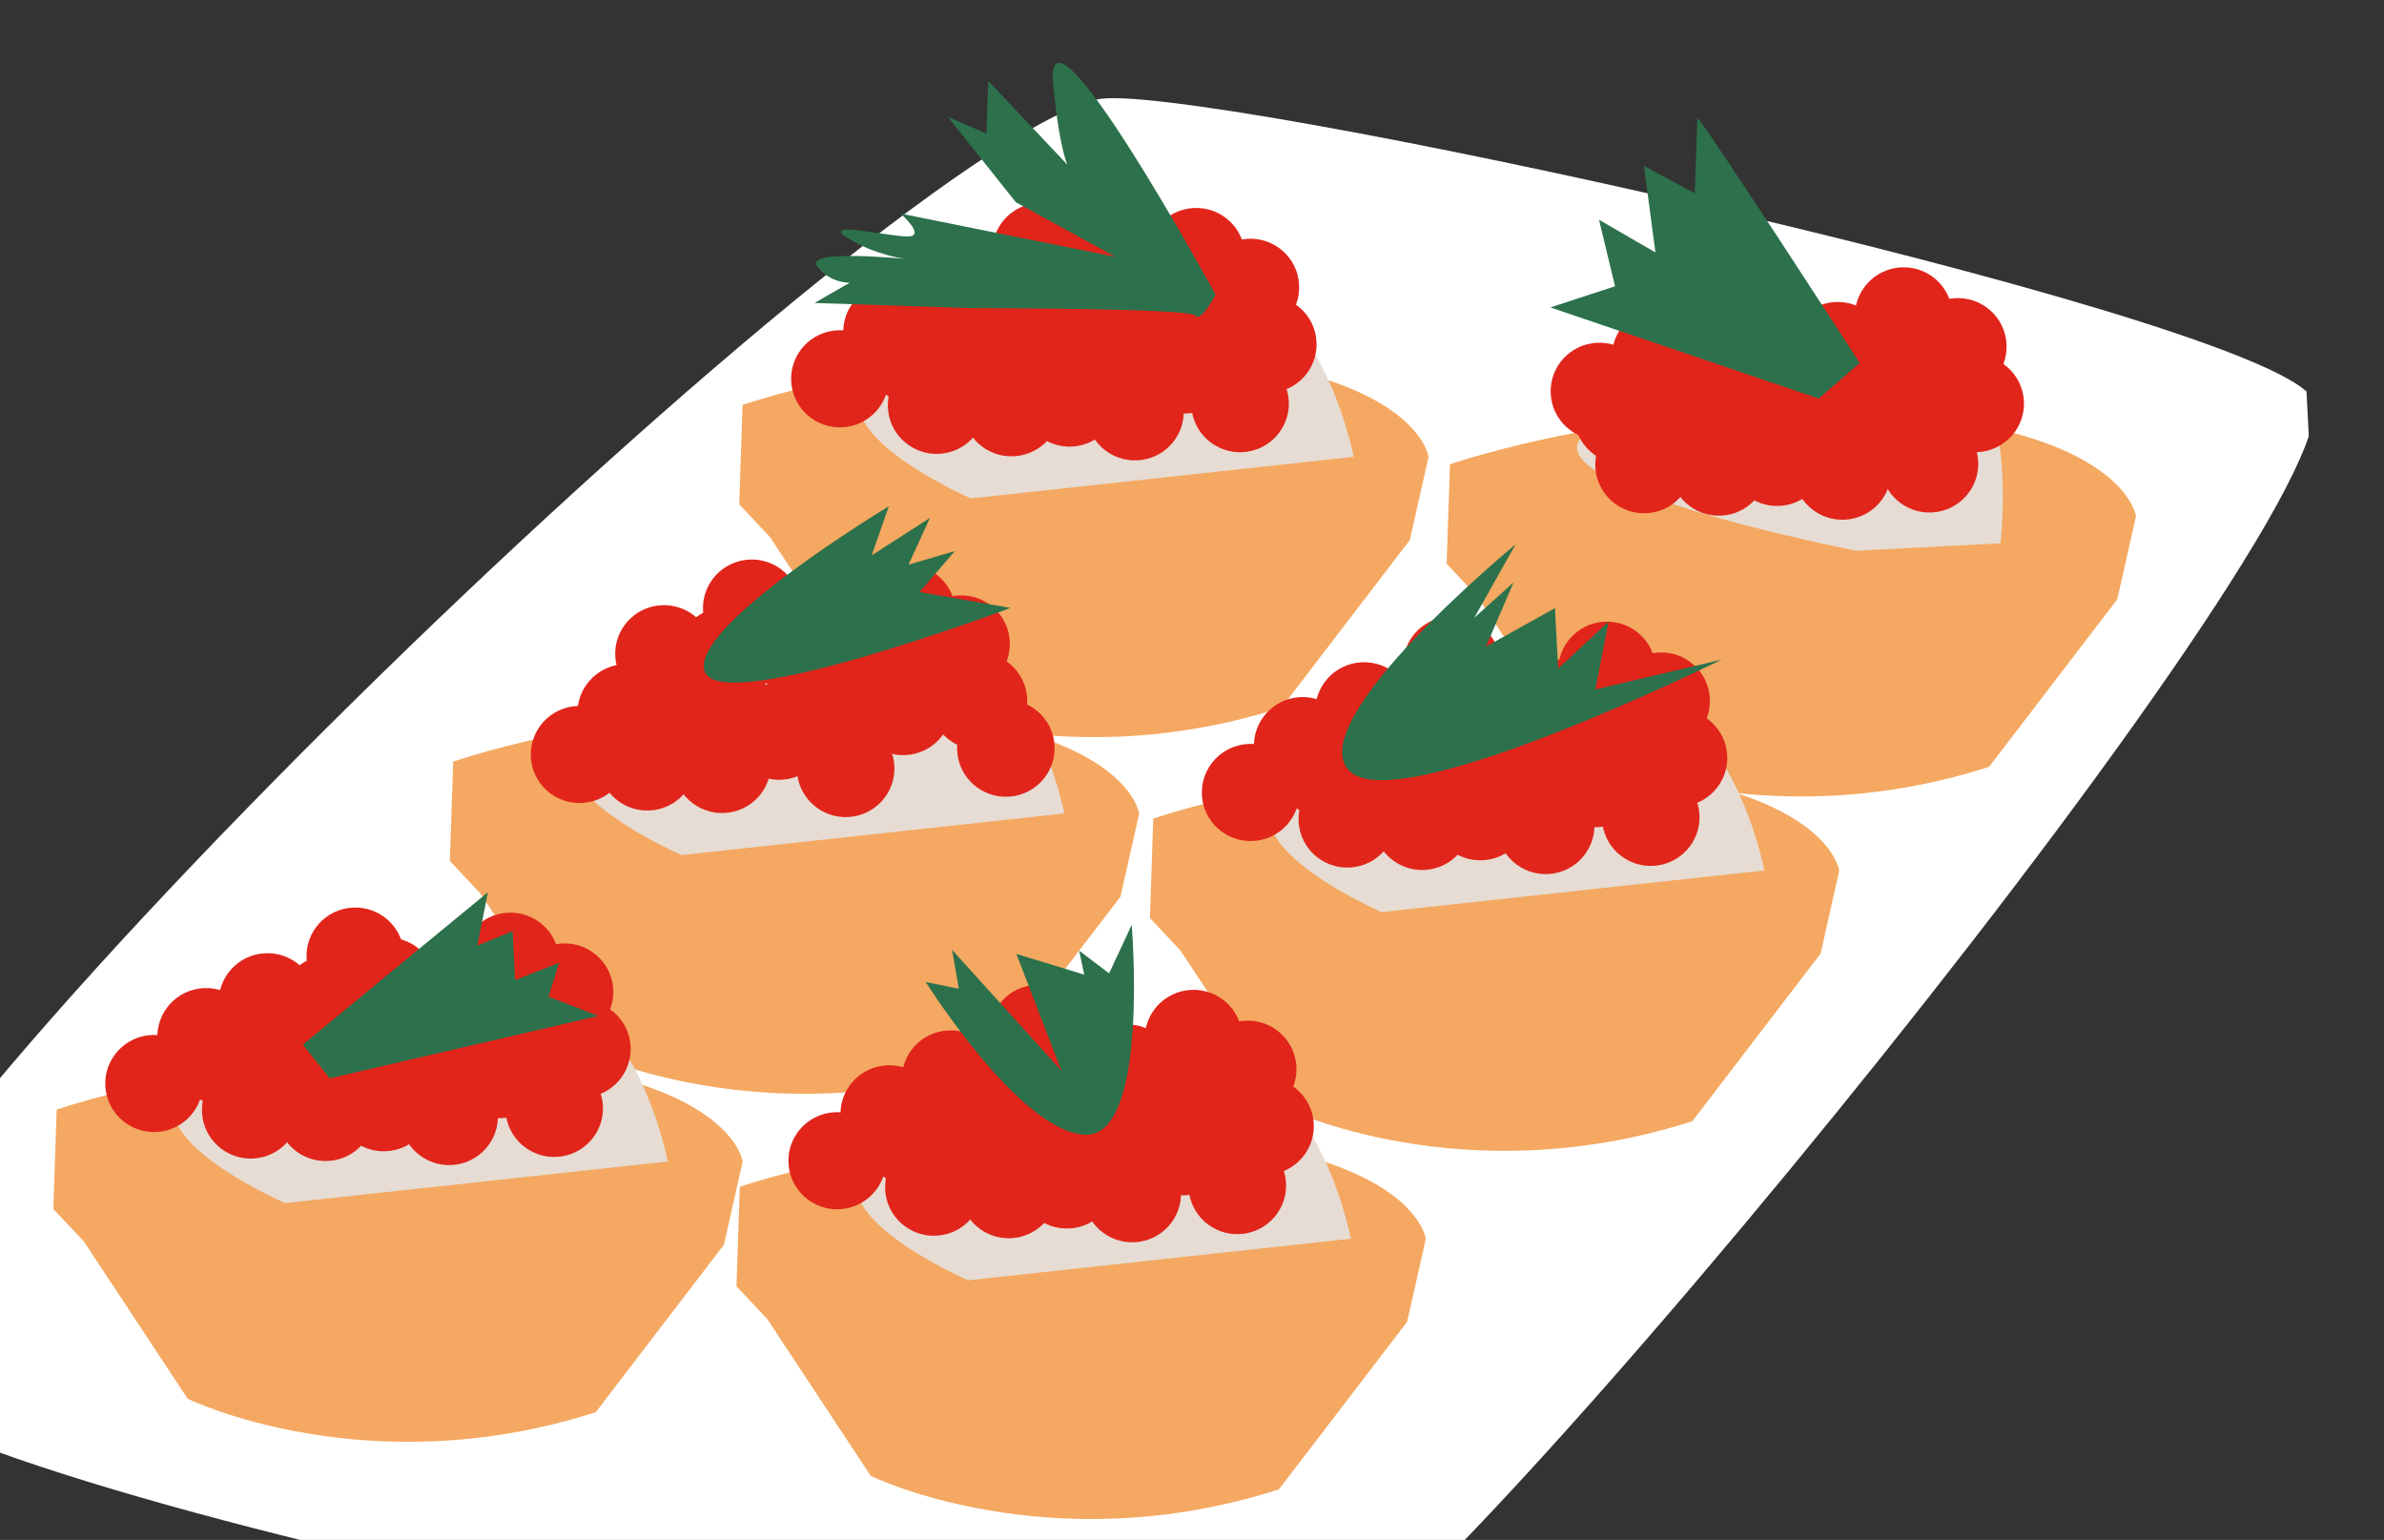<svg width="161" height="104" viewBox="0 0 161 104" fill="none" xmlns="http://www.w3.org/2000/svg">
<rect x="0" y="0" width="161" height="104" fill="#333333" stroke="none"/>
<g clip-path="url(#clip0_1305_8003)">
<g clip-path="url(#clip1_1305_8003)">
<path d="M-11.408 91.728C-7.535 100.974 77.754 117.219 87.378 114.02C97.001 110.817 160.728 32.538 156.054 26.735C151.382 20.932 79.68 5.251 74.054 6.728C58.167 10.897 -15.284 82.483 -11.408 91.728Z" fill="white"/>
<path d="M50.148 27.354L49.922 34.061L51.993 36.266L58.993 46.874C58.993 46.874 71.057 52.766 86.554 47.781L95.213 36.467L96.474 30.86C96.474 30.86 95.751 25.038 79.541 23.891C63.332 22.747 50.147 27.349 50.147 27.349L50.148 27.354Z" fill="#F4A861"/>
<path d="M91.418 30.852C91.418 30.852 89.073 18.564 81.1 18.606C73.127 18.648 65.524 21.523 59.654 25.033C53.787 28.543 65.569 33.663 65.569 33.663L91.418 30.852Z" fill="#E6DCD3"/>
<path d="M76.818 31.09C78.635 30.997 80.032 29.456 79.94 27.647C79.847 25.838 78.299 24.447 76.482 24.54C74.666 24.633 73.268 26.175 73.361 27.984C73.453 29.792 75.001 31.183 76.818 31.09Z" fill="#E1251B"/>
<path d="M80.221 27.922C82.037 27.829 83.435 26.287 83.343 24.478C83.25 22.669 81.702 21.279 79.885 21.372C78.069 21.465 76.671 23.006 76.763 24.815C76.856 26.624 78.404 28.015 80.221 27.922Z" fill="#E1251B"/>
<path d="M63.422 30.65C65.238 30.557 66.636 29.015 66.543 27.206C66.451 25.398 64.903 24.007 63.086 24.1C61.269 24.193 59.872 25.734 59.964 27.543C60.057 29.352 61.605 30.743 63.422 30.65Z" fill="#E1251B"/>
<path d="M56.889 28.857C58.706 28.764 60.104 27.223 60.011 25.414C59.919 23.605 58.371 22.214 56.554 22.307C54.737 22.4 53.34 23.942 53.432 25.751C53.525 27.559 55.073 28.95 56.889 28.857Z" fill="#E1251B"/>
<path d="M68.475 30.815C70.291 30.722 71.689 29.18 71.597 27.371C71.504 25.562 69.956 24.172 68.139 24.265C66.322 24.358 64.925 25.899 65.017 27.708C65.11 29.517 66.658 30.908 68.475 30.815Z" fill="#E1251B"/>
<path d="M61.998 27.322C63.815 27.229 65.213 25.687 65.12 23.878C65.028 22.069 63.48 20.678 61.663 20.771C59.846 20.864 58.449 22.406 58.541 24.215C58.634 26.024 60.182 27.415 61.998 27.322Z" fill="#E1251B"/>
<path d="M72.404 30.16C74.221 30.067 75.619 28.525 75.526 26.716C75.433 24.907 73.886 23.516 72.069 23.609C70.252 23.702 68.854 25.244 68.947 27.053C69.04 28.862 70.588 30.253 72.404 30.16Z" fill="#E1251B"/>
<path d="M81.277 23.89C83.094 23.797 84.492 22.255 84.399 20.447C84.307 18.638 82.759 17.247 80.942 17.34C79.125 17.433 77.727 18.975 77.82 20.783C77.913 22.592 79.46 23.983 81.277 23.89Z" fill="#E1251B"/>
<path d="M85.787 26.53C87.604 26.437 89.002 24.895 88.909 23.087C88.817 21.278 87.269 19.887 85.452 19.98C83.635 20.073 82.237 21.615 82.33 23.424C82.423 25.232 83.971 26.623 85.787 26.53Z" fill="#E1251B"/>
<path d="M83.914 30.538C85.731 30.445 87.128 28.903 87.036 27.095C86.943 25.286 85.395 23.895 83.578 23.988C81.762 24.081 80.364 25.623 80.457 27.431C80.549 29.24 82.097 30.631 83.914 30.538Z" fill="#E1251B"/>
<path d="M75.806 26.992C77.623 26.899 79.021 25.357 78.928 23.548C78.835 21.739 77.287 20.348 75.471 20.441C73.654 20.534 72.256 22.076 72.349 23.885C72.442 25.694 73.989 27.085 75.806 26.992Z" fill="#E1251B"/>
<path d="M66.965 26.701C68.782 26.608 70.179 25.066 70.087 23.258C69.994 21.449 68.446 20.058 66.629 20.151C64.813 20.244 63.415 21.786 63.508 23.594C63.6 25.403 65.148 26.794 66.965 26.701Z" fill="#E1251B"/>
<path d="M71.928 26.072C73.745 25.979 75.142 24.437 75.05 22.629C74.957 20.82 73.409 19.429 71.592 19.522C69.775 19.615 68.378 21.157 68.47 22.965C68.563 24.774 70.111 26.165 71.928 26.072Z" fill="#E1251B"/>
<path d="M76.5 22.942C78.317 22.849 79.715 21.308 79.622 19.499C79.529 17.69 77.981 16.299 76.165 16.392C74.348 16.485 72.95 18.027 73.043 19.836C73.135 21.644 74.683 23.035 76.5 22.942Z" fill="#E1251B"/>
<path d="M68.719 23.477C70.536 23.384 71.934 21.843 71.841 20.034C71.749 18.225 70.201 16.834 68.384 16.927C66.567 17.02 65.17 18.562 65.262 20.371C65.355 22.18 66.903 23.57 68.719 23.477Z" fill="#E1251B"/>
<path d="M72.67 22.283C74.487 22.19 75.885 20.648 75.792 18.839C75.7 17.03 74.152 15.639 72.335 15.732C70.518 15.825 69.121 17.367 69.213 19.176C69.306 20.985 70.854 22.376 72.67 22.283Z" fill="#E1251B"/>
<path d="M64.549 23.338C66.366 23.245 67.764 21.703 67.671 19.895C67.579 18.086 66.031 16.695 64.214 16.788C62.397 16.881 60.999 18.423 61.092 20.232C61.185 22.04 62.733 23.431 64.549 23.338Z" fill="#E1251B"/>
<path d="M60.407 25.691C62.224 25.598 63.622 24.057 63.529 22.248C63.437 20.439 61.889 19.048 60.072 19.141C58.255 19.234 56.858 20.776 56.95 22.585C57.043 24.393 58.591 25.784 60.407 25.691Z" fill="#E1251B"/>
<path d="M84.612 22.677C86.429 22.584 87.827 21.042 87.734 19.234C87.641 17.425 86.094 16.034 84.277 16.127C82.46 16.22 81.062 17.762 81.155 19.57C81.248 21.379 82.796 22.77 84.612 22.677Z" fill="#E1251B"/>
<path d="M70.477 20.251C72.294 20.158 73.691 18.617 73.599 16.808C73.506 14.999 71.958 13.608 70.141 13.701C68.325 13.794 66.927 15.336 67.019 17.145C67.112 18.953 68.66 20.344 70.477 20.251Z" fill="#E1251B"/>
<path d="M80.952 20.599C82.768 20.506 84.166 18.964 84.073 17.155C83.981 15.346 82.433 13.955 80.616 14.048C78.799 14.141 77.402 15.683 77.494 17.492C77.587 19.301 79.135 20.692 80.952 20.599Z" fill="#E1251B"/>
<path d="M82.095 19.907C82.095 19.907 70.448 -1.437 71.127 5.708C71.806 12.853 72.858 11.946 72.858 11.946L66.74 5.462L66.62 9.02L64.002 7.885L68.61 13.664L75.331 17.345L60.816 14.424C60.816 14.424 62.504 15.905 61.379 15.968C60.253 16.033 55.387 14.855 57.186 16.032C58.984 17.208 61.121 17.485 61.121 17.485C61.121 17.485 54.298 16.8 55.176 17.975C56.057 19.149 57.386 19.092 57.386 19.092L55.007 20.461L65.708 20.812C65.708 20.812 80.323 20.808 80.714 21.307C81.104 21.806 82.089 19.905 82.089 19.905L82.095 19.907Z" fill="#2C714B"/>
<path d="M97.922 31.362L97.697 38.07L99.768 40.274L106.768 50.882C106.768 50.882 118.832 56.774 134.329 51.789L142.987 40.475L144.249 34.868C144.249 34.868 143.525 29.046 127.316 27.9C111.107 26.756 97.922 31.357 97.922 31.357L97.922 31.362Z" fill="#F4A861"/>
<path d="M135.096 36.694C135.096 36.694 136.847 22.57 128.875 22.614C120.902 22.656 113.299 25.531 107.429 29.041C101.562 32.551 125.359 37.195 125.359 37.195L135.099 36.696L135.096 36.694Z" fill="#E6DCD3"/>
<path d="M124.593 35.099C126.41 35.006 127.807 33.464 127.715 31.655C127.622 29.847 126.074 28.456 124.258 28.549C122.441 28.642 121.043 30.184 121.136 31.992C121.228 33.801 122.776 35.192 124.593 35.099Z" fill="#E1251B"/>
<path d="M127.995 31.931C129.812 31.838 131.21 30.296 131.117 28.487C131.025 26.678 129.477 25.287 127.66 25.38C125.843 25.473 124.445 27.015 124.538 28.824C124.631 30.633 126.179 32.024 127.995 31.931Z" fill="#E1251B"/>
<path d="M111.197 34.659C113.014 34.566 114.411 33.024 114.319 31.215C114.226 29.406 112.678 28.015 110.861 28.108C109.045 28.201 107.647 29.743 107.739 31.552C107.832 33.361 109.38 34.752 111.197 34.659Z" fill="#E1251B"/>
<path d="M116.247 34.824C118.063 34.731 119.461 33.189 119.368 31.38C119.276 29.571 117.728 28.18 115.911 28.273C114.094 28.366 112.697 29.908 112.789 31.717C112.882 33.526 114.43 34.917 116.247 34.824Z" fill="#E1251B"/>
<path d="M109.773 31.33C111.59 31.237 112.988 29.695 112.895 27.887C112.803 26.078 111.255 24.687 109.438 24.78C107.621 24.873 106.224 26.415 106.316 28.223C106.409 30.032 107.957 31.423 109.773 31.33Z" fill="#E1251B"/>
<path d="M120.178 34.168C121.995 34.075 123.393 32.534 123.3 30.725C123.208 28.916 121.66 27.525 119.843 27.618C118.026 27.711 116.629 29.253 116.721 31.062C116.814 32.87 118.362 34.261 120.178 34.168Z" fill="#E1251B"/>
<path d="M129.052 27.898C130.869 27.805 132.267 26.264 132.174 24.455C132.082 22.646 130.534 21.255 128.717 21.348C126.9 21.441 125.503 22.983 125.595 24.792C125.688 26.601 127.236 27.991 129.052 27.898Z" fill="#E1251B"/>
<path d="M133.562 30.536C135.379 30.442 136.776 28.901 136.684 27.092C136.591 25.283 135.043 23.892 133.226 23.985C131.41 24.078 130.012 25.62 130.104 27.429C130.197 29.238 131.745 30.629 133.562 30.536Z" fill="#E1251B"/>
<path d="M130.472 34.609C132.289 34.516 133.686 32.974 133.594 31.166C133.501 29.357 131.953 27.966 130.137 28.059C128.32 28.152 126.922 29.694 127.015 31.503C127.107 33.311 128.655 34.702 130.472 34.609Z" fill="#E1251B"/>
<path d="M123.581 31C125.398 30.907 126.796 29.366 126.703 27.557C126.61 25.748 125.062 24.357 123.246 24.45C121.429 24.543 120.031 26.085 120.124 27.894C120.216 29.703 121.764 31.093 123.581 31Z" fill="#E1251B"/>
<path d="M114.74 30.706C116.557 30.613 117.954 29.071 117.862 27.262C117.769 25.454 116.221 24.063 114.405 24.156C112.588 24.249 111.19 25.791 111.283 27.599C111.375 29.408 112.923 30.799 114.74 30.706Z" fill="#E1251B"/>
<path d="M119.703 30.081C121.52 29.988 122.918 28.446 122.825 26.637C122.733 24.829 121.185 23.438 119.368 23.531C117.551 23.624 116.153 25.166 116.246 26.974C116.339 28.783 117.887 30.174 119.703 30.081Z" fill="#E1251B"/>
<path d="M124.275 26.949C126.092 26.856 127.489 25.314 127.397 23.505C127.304 21.696 125.756 20.305 123.939 20.398C122.123 20.491 120.725 22.033 120.818 23.842C120.91 25.651 122.458 27.042 124.275 26.949Z" fill="#E1251B"/>
<path d="M116.495 27.483C118.311 27.39 119.709 25.849 119.616 24.04C119.524 22.231 117.976 20.84 116.159 20.933C114.342 21.026 112.945 22.568 113.037 24.377C113.13 26.186 114.678 27.576 116.495 27.483Z" fill="#E1251B"/>
<path d="M120.446 26.291C122.262 26.198 123.66 24.657 123.567 22.848C123.475 21.039 121.927 19.648 120.11 19.741C118.293 19.834 116.896 21.376 116.988 23.185C117.081 24.994 118.629 26.384 120.446 26.291Z" fill="#E1251B"/>
<path d="M112.322 27.347C114.139 27.254 115.536 25.712 115.444 23.904C115.351 22.095 113.803 20.704 111.986 20.797C110.17 20.89 108.772 22.432 108.864 24.24C108.957 26.049 110.505 27.44 112.322 27.347Z" fill="#E1251B"/>
<path d="M108.183 29.701C109.999 29.608 111.397 28.066 111.304 26.257C111.212 24.448 109.664 23.057 107.847 23.15C106.03 23.243 104.633 24.785 104.725 26.594C104.818 28.403 106.366 29.794 108.183 29.701Z" fill="#E1251B"/>
<path d="M132.387 26.686C134.203 26.593 135.601 25.051 135.509 23.242C135.416 21.434 133.868 20.043 132.051 20.136C130.235 20.229 128.837 21.77 128.929 23.579C129.022 25.388 130.57 26.779 132.387 26.686Z" fill="#E1251B"/>
<path d="M118.252 24.261C120.068 24.168 121.466 22.626 121.374 20.817C121.281 19.008 119.733 17.617 117.916 17.71C116.1 17.803 114.702 19.345 114.794 21.154C114.887 22.963 116.435 24.354 118.252 24.261Z" fill="#E1251B"/>
<path d="M128.727 24.607C130.544 24.514 131.942 22.973 131.849 21.164C131.756 19.355 130.208 17.964 128.392 18.057C126.575 18.15 125.177 19.692 125.27 21.501C125.362 23.309 126.91 24.7 128.727 24.607Z" fill="#E1251B"/>
<path d="M114.63 7.973C114.963 8.081 125.592 24.516 125.592 24.516L122.828 26.916L104.701 20.763L109.069 19.333L107.988 14.842L111.797 17.05L111.023 11.206L114.46 13.056L114.631 7.975L114.63 7.973Z" fill="#2C714B"/>
<path d="M30.606 51.441L30.381 58.149L32.452 60.353L39.451 70.961C39.451 70.961 51.515 76.853 67.012 71.869L75.671 60.554L76.933 54.948C76.933 54.948 76.209 49.125 60 47.979C43.791 46.835 30.606 51.436 30.606 51.436L30.606 51.441Z" fill="#F4A861"/>
<path d="M71.877 54.938C71.877 54.938 69.531 42.651 61.558 42.693C53.585 42.734 45.983 45.609 40.113 49.119C34.245 52.63 46.028 57.749 46.028 57.749L71.877 54.938Z" fill="#E6DCD3"/>
<path d="M57.279 55.18C59.096 55.087 60.493 53.545 60.401 51.737C60.308 49.928 58.76 48.537 56.944 48.63C55.127 48.723 53.729 50.265 53.822 52.073C53.914 53.882 55.462 55.273 57.279 55.18Z" fill="#E1251B"/>
<path d="M43.88 54.737C45.696 54.644 47.094 53.102 47.002 51.294C46.909 49.485 45.361 48.094 43.544 48.187C41.727 48.28 40.33 49.822 40.422 51.631C40.515 53.439 42.063 54.83 43.88 54.737Z" fill="#E1251B"/>
<path d="M48.933 54.905C50.75 54.812 52.148 53.27 52.055 51.461C51.962 49.652 50.414 48.261 48.598 48.355C46.781 48.447 45.383 49.989 45.476 51.798C45.568 53.607 47.116 54.998 48.933 54.905Z" fill="#E1251B"/>
<path d="M42.459 51.408C44.276 51.315 45.674 49.773 45.581 47.965C45.489 46.156 43.941 44.765 42.124 44.858C40.307 44.951 38.91 46.493 39.002 48.301C39.095 50.11 40.643 51.501 42.459 51.408Z" fill="#E1251B"/>
<path d="M52.784 52.66C54.6 52.567 55.998 51.025 55.906 49.217C55.813 47.408 54.265 46.017 52.448 46.11C50.632 46.203 49.234 47.745 49.326 49.553C49.419 51.362 50.967 52.753 52.784 52.66Z" fill="#E1251B"/>
<path d="M61.735 47.977C63.552 47.884 64.95 46.342 64.857 44.533C64.765 42.725 63.217 41.334 61.4 41.427C59.583 41.52 58.185 43.062 58.278 44.87C58.371 46.679 59.919 48.07 61.735 47.977Z" fill="#E1251B"/>
<path d="M66.245 50.617C68.062 50.524 69.46 48.982 69.367 47.174C69.275 45.365 67.727 43.974 65.91 44.067C64.093 44.16 62.695 45.702 62.788 47.511C62.881 49.319 64.429 50.71 66.245 50.617Z" fill="#E1251B"/>
<path d="M68.097 53.806C69.914 53.713 71.312 52.171 71.219 50.362C71.126 48.554 69.579 47.163 67.762 47.256C65.945 47.349 64.547 48.891 64.64 50.699C64.733 52.508 66.28 53.899 68.097 53.806Z" fill="#E1251B"/>
<path d="M55.484 50.375C57.301 50.282 58.699 48.741 58.606 46.932C58.514 45.123 56.966 43.732 55.149 43.825C53.332 43.918 51.934 45.46 52.027 47.269C52.12 49.078 53.668 50.468 55.484 50.375Z" fill="#E1251B"/>
<path d="M47.423 50.788C49.24 50.695 50.638 49.153 50.545 47.344C50.453 45.536 48.905 44.145 47.088 44.238C45.271 44.331 43.873 45.873 43.966 47.681C44.059 49.49 45.606 50.881 47.423 50.788Z" fill="#E1251B"/>
<path d="M61.165 50.995C62.982 50.901 64.379 49.36 64.287 47.551C64.194 45.742 62.646 44.351 60.83 44.444C59.013 44.537 57.615 46.079 57.708 47.888C57.8 49.697 59.348 51.088 61.165 50.995Z" fill="#E1251B"/>
<path d="M56.958 47.03C58.775 46.937 60.172 45.395 60.08 43.586C59.987 41.777 58.439 40.386 56.622 40.48C54.806 40.572 53.408 42.114 53.501 43.923C53.593 45.732 55.141 47.123 56.958 47.03Z" fill="#E1251B"/>
<path d="M49.181 47.565C50.997 47.472 52.395 45.93 52.303 44.121C52.21 42.312 50.662 40.922 48.845 41.015C47.029 41.108 45.631 42.649 45.723 44.458C45.816 46.267 47.364 47.658 49.181 47.565Z" fill="#E1251B"/>
<path d="M53.129 46.373C54.946 46.279 56.343 44.738 56.251 42.929C56.158 41.12 54.61 39.729 52.794 39.822C50.977 39.915 49.579 41.457 49.672 43.266C49.764 45.075 51.312 46.465 53.129 46.373Z" fill="#E1251B"/>
<path d="M45.007 47.425C46.824 47.332 48.222 45.791 48.129 43.982C48.037 42.173 46.489 40.782 44.672 40.875C42.855 40.968 41.457 42.51 41.55 44.319C41.643 46.127 43.191 47.518 45.007 47.425Z" fill="#E1251B"/>
<path d="M39.306 54.23C41.123 54.137 42.52 52.595 42.428 50.786C42.335 48.978 40.787 47.587 38.971 47.68C37.154 47.773 35.756 49.315 35.849 51.123C35.941 52.932 37.489 54.323 39.306 54.23Z" fill="#E1251B"/>
<path d="M65.073 46.765C66.89 46.672 68.288 45.13 68.195 43.321C68.103 41.512 66.555 40.121 64.738 40.214C62.921 40.307 61.523 41.849 61.616 43.658C61.709 45.467 63.256 46.858 65.073 46.765Z" fill="#E1251B"/>
<path d="M50.935 44.342C52.752 44.249 54.15 42.707 54.057 40.898C53.965 39.089 52.417 37.699 50.6 37.791C48.783 37.885 47.385 39.426 47.478 41.235C47.571 43.044 49.118 44.435 50.935 44.342Z" fill="#E1251B"/>
<path d="M61.413 44.685C63.23 44.592 64.628 43.051 64.535 41.242C64.442 39.433 62.894 38.042 61.078 38.135C59.261 38.228 57.863 39.77 57.956 41.579C58.048 43.388 59.596 44.779 61.413 44.685Z" fill="#E1251B"/>
<path d="M60.027 34.192C60.027 34.192 46.348 42.436 47.611 45.395C48.875 48.354 68.244 41.055 68.244 41.055L62.101 39.986L64.483 37.217L61.355 38.135L62.8 34.982L58.868 37.505L60.027 34.192Z" fill="#2C714B"/>
<path d="M77.883 55.294L77.659 62.001L79.729 64.205L86.729 74.813C86.729 74.813 98.793 80.706 114.29 75.721L122.949 64.406L124.21 58.8C124.21 58.8 123.487 52.977 107.277 51.831C91.068 50.687 77.883 55.288 77.883 55.288L77.883 55.294Z" fill="#F4A861"/>
<path d="M119.154 58.788C119.154 58.788 116.808 46.501 108.835 46.543C100.862 46.584 93.26 49.459 87.39 52.969C81.522 56.48 93.305 61.599 93.305 61.599L119.154 58.788Z" fill="#E6DCD3"/>
<path d="M104.554 59.03C106.371 58.937 107.769 57.395 107.676 55.586C107.583 53.777 106.036 52.386 104.219 52.48C102.402 52.572 101.004 54.114 101.097 55.923C101.19 57.732 102.737 59.123 104.554 59.03Z" fill="#E1251B"/>
<path d="M107.957 55.862C109.774 55.769 111.171 54.227 111.079 52.418C110.986 50.609 109.438 49.218 107.621 49.312C105.805 49.405 104.407 50.946 104.499 52.755C104.592 54.564 106.14 55.955 107.957 55.862Z" fill="#E1251B"/>
<path d="M91.158 58.589C92.975 58.496 94.372 56.954 94.28 55.145C94.187 53.337 92.639 51.946 90.822 52.039C89.005 52.132 87.608 53.673 87.7 55.482C87.793 57.291 89.341 58.682 91.158 58.589Z" fill="#E1251B"/>
<path d="M84.626 56.796C86.442 56.703 87.84 55.162 87.747 53.353C87.655 51.544 86.107 50.153 84.29 50.246C82.473 50.339 81.076 51.881 81.168 53.69C81.261 55.498 82.809 56.889 84.626 56.796Z" fill="#E1251B"/>
<path d="M96.21 58.754C98.027 58.661 99.425 57.119 99.332 55.31C99.239 53.502 97.692 52.111 95.875 52.204C94.058 52.297 92.66 53.838 92.753 55.647C92.846 57.456 94.393 58.847 96.21 58.754Z" fill="#E1251B"/>
<path d="M89.735 55.261C91.551 55.168 92.949 53.626 92.856 51.817C92.764 50.008 91.216 48.617 89.399 48.711C87.582 48.803 86.185 50.345 86.277 52.154C86.37 53.963 87.918 55.354 89.735 55.261Z" fill="#E1251B"/>
<path d="M100.14 58.099C101.957 58.006 103.354 56.464 103.262 54.656C103.169 52.847 101.621 51.456 99.805 51.549C97.988 51.642 96.59 53.184 96.683 54.992C96.775 56.801 98.323 58.192 100.14 58.099Z" fill="#E1251B"/>
<path d="M109.013 51.829C110.83 51.736 112.227 50.194 112.135 48.386C112.042 46.577 110.494 45.186 108.678 45.279C106.861 45.372 105.463 46.914 105.556 48.722C105.648 50.531 107.196 51.922 109.013 51.829Z" fill="#E1251B"/>
<path d="M113.523 54.466C115.34 54.373 116.738 52.831 116.645 51.023C116.553 49.214 115.005 47.823 113.188 47.916C111.371 48.009 109.974 49.551 110.066 51.36C110.159 53.168 111.707 54.559 113.523 54.466Z" fill="#E1251B"/>
<path d="M111.65 58.477C113.467 58.384 114.864 56.843 114.772 55.034C114.679 53.225 113.131 51.834 111.314 51.927C109.498 52.02 108.1 53.562 108.193 55.371C108.285 57.18 109.833 58.571 111.65 58.477Z" fill="#E1251B"/>
<path d="M103.542 54.931C105.359 54.838 106.757 53.296 106.664 51.487C106.571 49.679 105.024 48.288 103.207 48.381C101.39 48.474 99.992 50.016 100.085 51.824C100.178 53.633 101.725 55.024 103.542 54.931Z" fill="#E1251B"/>
<path d="M94.7 54.637C96.517 54.544 97.915 53.002 97.822 51.194C97.73 49.385 96.182 47.994 94.365 48.087C92.548 48.18 91.15 49.722 91.243 51.531C91.336 53.339 92.884 54.73 94.7 54.637Z" fill="#E1251B"/>
<path d="M99.664 54.011C101.481 53.918 102.878 52.376 102.786 50.567C102.693 48.758 101.145 47.367 99.328 47.461C97.512 47.553 96.114 49.095 96.207 50.904C96.299 52.713 97.847 54.104 99.664 54.011Z" fill="#E1251B"/>
<path d="M104.236 50.879C106.053 50.786 107.451 49.244 107.358 47.435C107.265 45.627 105.717 44.236 103.901 44.329C102.084 44.422 100.686 45.963 100.779 47.772C100.871 49.581 102.419 50.972 104.236 50.879Z" fill="#E1251B"/>
<path d="M96.458 51.414C98.275 51.321 99.673 49.779 99.58 47.97C99.487 46.162 97.94 44.771 96.123 44.864C94.306 44.957 92.908 46.498 93.001 48.307C93.094 50.116 94.641 51.507 96.458 51.414Z" fill="#E1251B"/>
<path d="M100.406 50.222C102.223 50.129 103.621 48.587 103.528 46.779C103.436 44.97 101.888 43.579 100.071 43.672C98.254 43.765 96.857 45.307 96.949 47.115C97.042 48.924 98.59 50.315 100.406 50.222Z" fill="#E1251B"/>
<path d="M92.285 51.278C94.102 51.185 95.5 49.643 95.407 47.834C95.315 46.025 93.767 44.635 91.95 44.728C90.133 44.821 88.736 46.362 88.828 48.171C88.921 49.98 90.469 51.371 92.285 51.278Z" fill="#E1251B"/>
<path d="M88.144 53.631C89.96 53.538 91.358 51.996 91.265 50.187C91.173 48.378 89.625 46.988 87.808 47.081C85.991 47.174 84.594 48.715 84.686 50.524C84.779 52.333 86.327 53.724 88.144 53.631Z" fill="#E1251B"/>
<path d="M112.351 50.616C114.168 50.523 115.565 48.981 115.473 47.173C115.38 45.364 113.832 43.973 112.015 44.066C110.199 44.159 108.801 45.701 108.894 47.51C108.986 49.318 110.534 50.709 112.351 50.616Z" fill="#E1251B"/>
<path d="M98.213 48.19C100.03 48.097 101.427 46.556 101.335 44.747C101.242 42.938 99.694 41.547 97.877 41.64C96.061 41.733 94.663 43.275 94.756 45.084C94.848 46.892 96.396 48.283 98.213 48.19Z" fill="#E1251B"/>
<path d="M108.691 48.538C110.507 48.445 111.905 46.903 111.813 45.094C111.72 43.286 110.172 41.895 108.355 41.988C106.538 42.081 105.141 43.623 105.233 45.431C105.326 47.24 106.874 48.631 108.691 48.538Z" fill="#E1251B"/>
<path d="M102.346 36.772C102.346 36.772 87.916 48.65 91.099 52.036C94.28 55.422 116.267 44.549 116.267 44.549L107.741 46.563L108.633 41.984L105.23 45.152L105.01 41.07L100.351 43.669L102.214 39.338L99.57 41.715L102.349 36.772L102.346 36.772Z" fill="#2C714B"/>
<path d="M3.828 74.945L3.603 81.653L5.674 83.857L12.673 94.465C12.673 94.465 24.737 100.357 40.234 95.373L48.893 84.058L50.154 78.451C50.154 78.451 49.431 72.629 33.221 71.483C17.012 70.338 3.827 74.94 3.827 74.94L3.828 74.945Z" fill="#F4A861"/>
<path d="M45.099 78.442C45.099 78.442 42.753 66.155 34.78 66.197C26.807 66.239 19.205 69.113 13.335 72.624C7.467 76.134 19.25 81.253 19.25 81.253L45.099 78.442Z" fill="#E6DCD3"/>
<path d="M30.501 78.682C32.318 78.588 33.715 77.047 33.623 75.238C33.53 73.429 31.982 72.038 30.166 72.131C28.349 72.224 26.951 73.766 27.044 75.575C27.136 77.384 28.684 78.775 30.501 78.682Z" fill="#E1251B"/>
<path d="M33.904 75.514C35.72 75.421 37.118 73.879 37.025 72.07C36.933 70.261 35.385 68.87 33.568 68.963C31.751 69.056 30.354 70.598 30.446 72.407C30.539 74.216 32.087 75.607 33.904 75.514Z" fill="#E1251B"/>
<path d="M17.102 78.242C18.918 78.149 20.316 76.607 20.223 74.798C20.131 72.989 18.583 71.598 16.766 71.691C14.949 71.784 13.552 73.326 13.644 75.135C13.737 76.944 15.285 78.335 17.102 78.242Z" fill="#E1251B"/>
<path d="M10.57 76.451C12.387 76.358 13.784 74.816 13.692 73.007C13.599 71.198 12.051 69.807 10.234 69.9C8.418 69.993 7.02 71.535 7.113 73.344C7.205 75.153 8.753 76.544 10.57 76.451Z" fill="#E1251B"/>
<path d="M22.155 78.409C23.971 78.316 25.369 76.774 25.277 74.965C25.184 73.156 23.636 71.765 21.819 71.858C20.003 71.951 18.605 73.493 18.698 75.302C18.79 77.111 20.338 78.502 22.155 78.409Z" fill="#E1251B"/>
<path d="M15.682 74.912C17.499 74.819 18.896 73.277 18.804 71.469C18.711 69.66 17.163 68.269 15.347 68.362C13.53 68.455 12.132 69.997 12.225 71.805C12.317 73.614 13.865 75.005 15.682 74.912Z" fill="#E1251B"/>
<path d="M26.087 77.75C27.903 77.657 29.301 76.116 29.209 74.307C29.116 72.498 27.568 71.107 25.751 71.2C23.934 71.293 22.537 72.835 22.629 74.644C22.722 76.453 24.27 77.843 26.087 77.75Z" fill="#E1251B"/>
<path d="M34.957 71.481C36.774 71.388 38.172 69.846 38.079 68.037C37.986 66.228 36.439 64.838 34.622 64.931C32.805 65.024 31.407 66.565 31.5 68.374C31.593 70.183 33.141 71.574 34.957 71.481Z" fill="#E1251B"/>
<path d="M39.467 74.121C41.284 74.028 42.681 72.486 42.589 70.677C42.496 68.869 40.948 67.478 39.132 67.571C37.315 67.664 35.917 69.206 36.01 71.014C36.102 72.823 37.65 74.214 39.467 74.121Z" fill="#E1251B"/>
<path d="M37.597 78.132C39.413 78.039 40.811 76.498 40.718 74.689C40.626 72.88 39.078 71.489 37.261 71.582C35.444 71.675 34.047 73.217 34.139 75.026C34.232 76.834 35.78 78.225 37.597 78.132Z" fill="#E1251B"/>
<path d="M29.489 74.583C31.306 74.49 32.704 72.948 32.611 71.139C32.519 69.331 30.971 67.94 29.154 68.033C27.337 68.126 25.94 69.668 26.032 71.476C26.125 73.285 27.673 74.676 29.489 74.583Z" fill="#E1251B"/>
<path d="M20.645 74.292C22.462 74.199 23.86 72.657 23.767 70.848C23.674 69.04 22.127 67.649 20.31 67.742C18.493 67.835 17.095 69.376 17.188 71.185C17.281 72.994 18.828 74.385 20.645 74.292Z" fill="#E1251B"/>
<path d="M25.611 73.663C27.428 73.57 28.826 72.028 28.733 70.219C28.64 68.411 27.092 67.02 25.276 67.113C23.459 67.206 22.061 68.748 22.154 70.556C22.246 72.365 23.794 73.756 25.611 73.663Z" fill="#E1251B"/>
<path d="M30.18 70.534C31.996 70.441 33.394 68.899 33.301 67.09C33.209 65.281 31.661 63.89 29.844 63.983C28.027 64.076 26.63 65.618 26.722 67.427C26.815 69.236 28.363 70.627 30.18 70.534Z" fill="#E1251B"/>
<path d="M22.403 71.068C24.219 70.975 25.617 69.433 25.524 67.625C25.432 65.816 23.884 64.425 22.067 64.518C20.25 64.611 18.853 66.153 18.945 67.962C19.038 69.77 20.586 71.161 22.403 71.068Z" fill="#E1251B"/>
<path d="M26.351 69.874C28.168 69.781 29.565 68.239 29.473 66.43C29.38 64.622 27.832 63.231 26.015 63.324C24.199 63.417 22.801 64.959 22.893 66.767C22.986 68.576 24.534 69.967 26.351 69.874Z" fill="#E1251B"/>
<path d="M18.229 70.93C20.046 70.837 21.444 69.295 21.351 67.486C21.259 65.677 19.711 64.286 17.894 64.379C16.077 64.472 14.679 66.014 14.772 67.823C14.865 69.632 16.412 71.023 18.229 70.93Z" fill="#E1251B"/>
<path d="M14.088 73.285C15.905 73.192 17.302 71.65 17.21 69.841C17.117 68.032 15.569 66.641 13.752 66.734C11.936 66.827 10.538 68.369 10.631 70.178C10.723 71.987 12.271 73.378 14.088 73.285Z" fill="#E1251B"/>
<path d="M38.295 70.269C40.112 70.175 41.51 68.634 41.417 66.825C41.324 65.016 39.776 63.625 37.96 63.718C36.143 63.811 34.745 65.353 34.838 67.162C34.931 68.971 36.478 70.362 38.295 70.269Z" fill="#E1251B"/>
<path d="M24.16 67.846C25.976 67.753 27.374 66.211 27.282 64.402C27.189 62.593 25.641 61.202 23.824 61.295C22.008 61.389 20.61 62.93 20.702 64.739C20.795 66.548 22.343 67.939 24.16 67.846Z" fill="#E1251B"/>
<path d="M34.635 68.189C36.452 68.096 37.849 66.555 37.757 64.746C37.664 62.937 36.116 61.546 34.3 61.639C32.483 61.732 31.085 63.274 31.178 65.083C31.27 66.891 32.818 68.282 34.635 68.189Z" fill="#E1251B"/>
<path d="M32.952 60.257L20.451 70.548L22.27 72.825L40.407 68.613L37.042 67.312L37.76 65.022L34.783 66.197L34.619 62.883L32.238 63.861L32.952 60.257Z" fill="#2C714B"/>
<path d="M49.962 80.16L49.737 86.868L51.808 89.072L58.808 99.68C58.808 99.68 70.871 105.572 86.368 100.587L95.027 89.273L96.289 83.666C96.289 83.666 95.565 77.844 79.356 76.697C63.147 75.553 49.962 80.155 49.962 80.155L49.962 80.16Z" fill="#F4A861"/>
<path d="M91.233 83.657C91.233 83.657 88.887 71.37 80.914 71.412C72.941 71.454 65.339 74.328 59.468 77.839C53.601 81.349 65.384 86.468 65.384 86.468L91.233 83.657Z" fill="#E6DCD3"/>
<path d="M76.632 83.896C78.449 83.803 79.847 82.262 79.754 80.453C79.662 78.644 78.114 77.253 76.297 77.346C74.48 77.439 73.082 78.981 73.175 80.79C73.268 82.599 74.816 83.989 76.632 83.896Z" fill="#E1251B"/>
<path d="M80.035 80.728C81.852 80.635 83.249 79.094 83.157 77.285C83.064 75.476 81.516 74.085 79.7 74.178C77.883 74.271 76.485 75.813 76.578 77.622C76.67 79.431 78.218 80.822 80.035 80.728Z" fill="#E1251B"/>
<path d="M63.236 83.455C65.053 83.362 66.45 81.82 66.358 80.011C66.265 78.203 64.717 76.812 62.9 76.905C61.084 76.998 59.686 78.54 59.779 80.348C59.871 82.157 61.419 83.548 63.236 83.455Z" fill="#E1251B"/>
<path d="M56.704 81.666C58.521 81.573 59.919 80.031 59.826 78.222C59.734 76.414 58.186 75.023 56.369 75.116C54.552 75.209 53.154 76.751 53.247 78.559C53.34 80.368 54.888 81.759 56.704 81.666Z" fill="#E1251B"/>
<path d="M68.289 83.624C70.106 83.53 71.504 81.989 71.411 80.18C71.319 78.371 69.771 76.98 67.954 77.073C66.137 77.166 64.739 78.708 64.832 80.517C64.925 82.326 66.472 83.716 68.289 83.624Z" fill="#E1251B"/>
<path d="M61.813 80.127C63.63 80.034 65.027 78.493 64.935 76.684C64.842 74.875 63.294 73.484 61.477 73.577C59.66 73.67 58.263 75.212 58.355 77.021C58.448 78.829 59.996 80.22 61.813 80.127Z" fill="#E1251B"/>
<path d="M72.218 82.966C74.034 82.873 75.432 81.331 75.339 79.522C75.247 77.713 73.699 76.323 71.882 76.415C70.065 76.509 68.668 78.05 68.76 79.859C68.853 81.668 70.401 83.059 72.218 82.966Z" fill="#E1251B"/>
<path d="M81.091 76.696C82.908 76.603 84.305 75.061 84.213 73.253C84.12 71.444 82.572 70.053 80.756 70.146C78.939 70.239 77.541 71.781 77.634 73.59C77.726 75.398 79.274 76.789 81.091 76.696Z" fill="#E1251B"/>
<path d="M85.601 79.335C87.418 79.242 88.816 77.701 88.723 75.892C88.63 74.083 87.082 72.692 85.266 72.785C83.449 72.878 82.051 74.42 82.144 76.229C82.236 78.037 83.784 79.428 85.601 79.335Z" fill="#E1251B"/>
<path d="M83.728 83.347C85.545 83.254 86.942 81.712 86.85 79.903C86.757 78.094 85.209 76.703 83.393 76.796C81.576 76.889 80.178 78.431 80.271 80.24C80.363 82.049 81.911 83.44 83.728 83.347Z" fill="#E1251B"/>
<path d="M75.62 79.798C77.437 79.705 78.835 78.163 78.742 76.354C78.65 74.545 77.102 73.154 75.285 73.248C73.468 73.341 72.07 74.882 72.163 76.691C72.256 78.5 73.804 79.891 75.62 79.798Z" fill="#E1251B"/>
<path d="M66.779 79.506C68.596 79.413 69.994 77.871 69.901 76.063C69.808 74.254 68.261 72.863 66.444 72.956C64.627 73.049 63.229 74.591 63.322 76.4C63.415 78.208 64.963 79.599 66.779 79.506Z" fill="#E1251B"/>
<path d="M71.742 78.878C73.559 78.785 74.956 77.243 74.864 75.434C74.771 73.626 73.223 72.235 71.406 72.328C69.59 72.421 68.192 73.962 68.285 75.771C68.377 77.58 69.925 78.971 71.742 78.878Z" fill="#E1251B"/>
<path d="M76.314 75.749C78.131 75.655 79.529 74.114 79.436 72.305C79.343 70.496 77.796 69.105 75.979 69.198C74.162 69.291 72.764 70.833 72.857 72.642C72.95 74.451 74.497 75.841 76.314 75.749Z" fill="#E1251B"/>
<path d="M68.536 76.283C70.353 76.19 71.75 74.648 71.658 72.84C71.565 71.031 70.017 69.64 68.201 69.733C66.384 69.826 64.986 71.368 65.079 73.177C65.171 74.985 66.719 76.376 68.536 76.283Z" fill="#E1251B"/>
<path d="M72.485 75.089C74.301 74.996 75.699 73.454 75.606 71.646C75.514 69.837 73.966 68.446 72.149 68.539C70.332 68.632 68.935 70.174 69.027 71.983C69.12 73.791 70.668 75.182 72.485 75.089Z" fill="#E1251B"/>
<path d="M64.364 76.144C66.18 76.051 67.578 74.51 67.486 72.701C67.393 70.892 65.845 69.501 64.028 69.594C62.212 69.687 60.814 71.229 60.907 73.038C60.999 74.847 62.547 76.237 64.364 76.144Z" fill="#E1251B"/>
<path d="M60.222 78.5C62.038 78.407 63.436 76.865 63.343 75.056C63.251 73.248 61.703 71.857 59.886 71.95C58.069 72.043 56.672 73.585 56.764 75.393C56.857 77.202 58.405 78.593 60.222 78.5Z" fill="#E1251B"/>
<path d="M84.429 75.483C86.246 75.39 87.643 73.849 87.551 72.04C87.458 70.231 85.91 68.84 84.094 68.933C82.277 69.026 80.879 70.568 80.972 72.377C81.064 74.186 82.612 75.576 84.429 75.483Z" fill="#E1251B"/>
<path d="M70.291 73.059C72.108 72.966 73.505 71.425 73.413 69.616C73.32 67.807 71.772 66.416 69.956 66.509C68.139 66.602 66.741 68.144 66.834 69.953C66.926 71.762 68.474 73.153 70.291 73.059Z" fill="#E1251B"/>
<path d="M80.769 73.404C82.586 73.311 83.984 71.769 83.891 69.961C83.798 68.152 82.25 66.761 80.434 66.854C78.617 66.947 77.219 68.489 77.312 70.298C77.404 72.106 78.952 73.497 80.769 73.404Z" fill="#E1251B"/>
<path d="M62.521 66.325C62.521 66.325 68.833 76.386 73.243 76.635C77.649 76.886 76.427 62.463 76.427 62.463L74.903 65.737L72.881 64.208L73.222 65.823L68.641 64.425L71.687 72.324L64.296 64.145L64.752 66.774L62.521 66.322L62.521 66.325Z" fill="#2C714B"/>
</g>
</g>
<defs>
<clipPath id="clip0_1305_8003">
<rect width="178.646" height="110.683" fill="white" transform="translate(-24 9.136) rotate(-2.931)"/>
</clipPath>
<clipPath id="clip1_1305_8003">
<rect width="170.879" height="110.683" fill="white" transform="translate(-15.769 8.714) rotate(-2.931)"/>
</clipPath>
</defs>
</svg>
